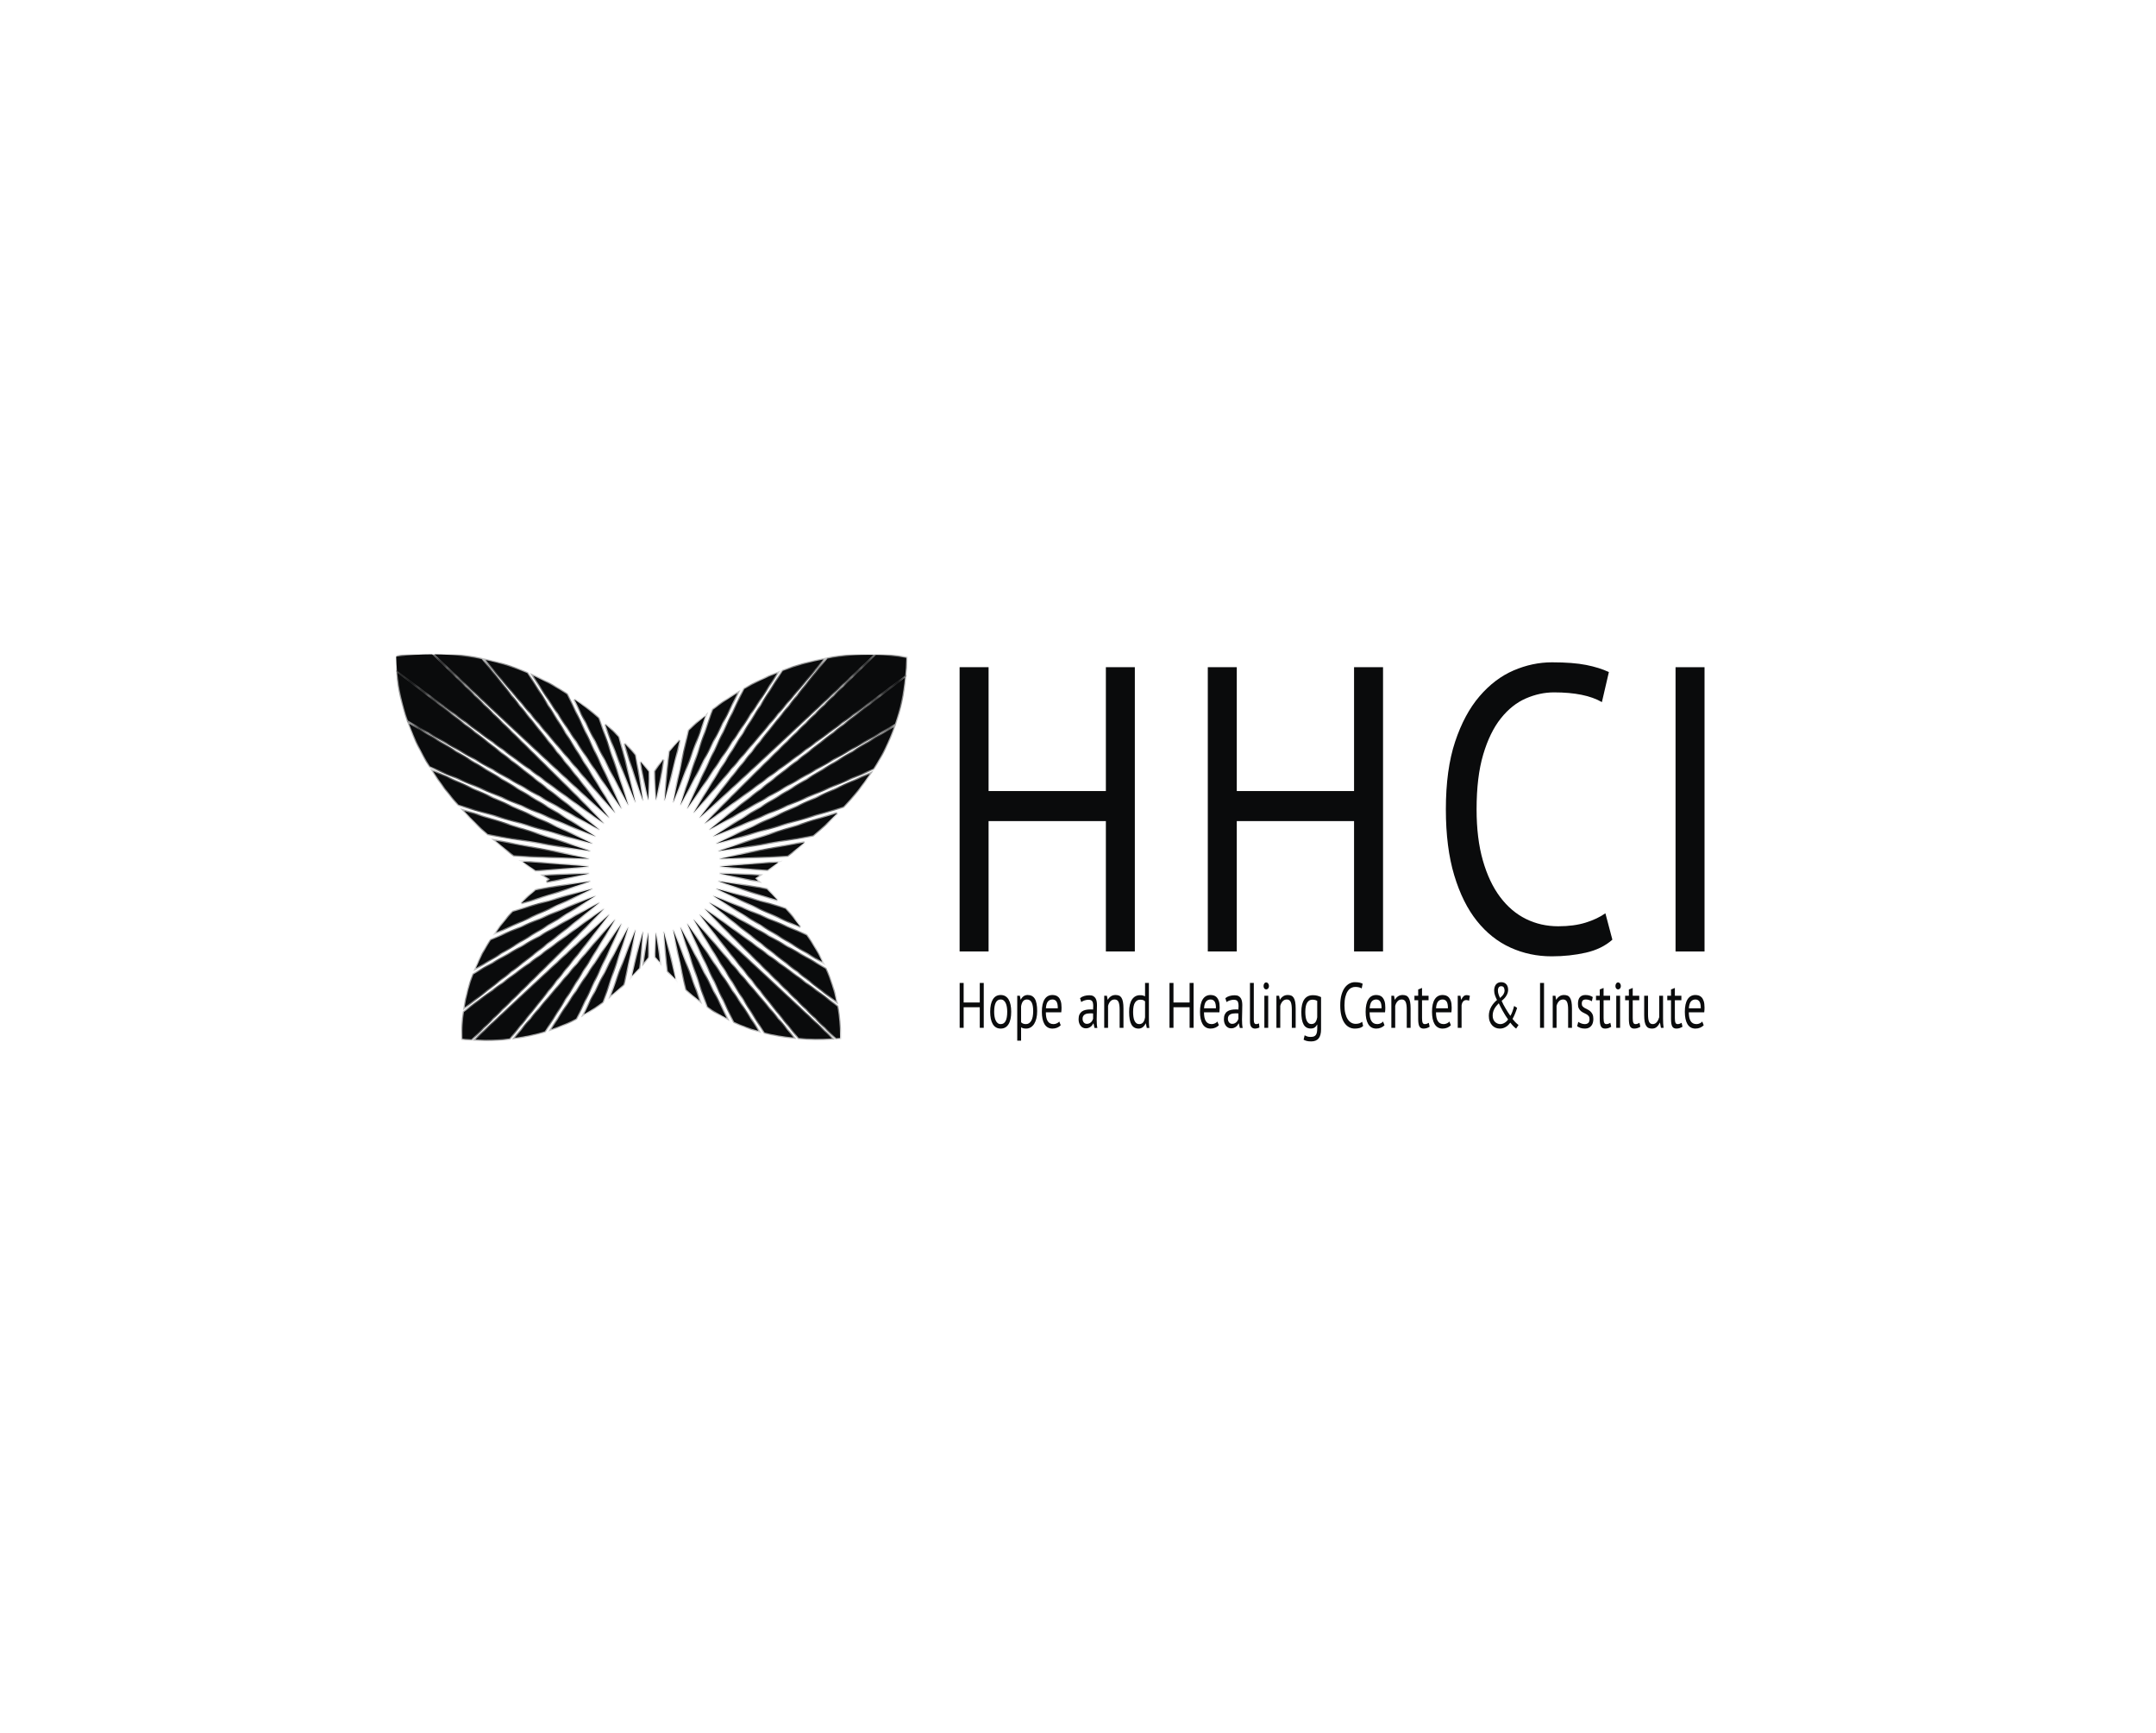<?xml version="1.0" encoding="UTF-8"?> <svg xmlns="http://www.w3.org/2000/svg" width="234" height="188" viewBox="0 0 234 188" fill="none"><g clip-path="url(#clip0_3314_41992)"><mask id="path-1-inside-1_3314_41992" fill="white"><path d="M94.814 71.06C93.111 71.027 91.437 71.169 89.809 71.46L75.89 88.768L94.814 71.06Z"></path><path d="M73.759 80.316C73.382 80.724 73.021 81.138 72.678 81.558L72.124 86.909L73.759 80.316Z"></path><path d="M76.558 77.68C75.937 78.192 75.34 78.721 74.778 79.268L73.054 87.102L76.558 77.68Z"></path><path d="M89.376 71.544C87.859 71.842 86.382 72.268 84.962 72.803L75.258 88.228L89.376 71.544Z"></path><path d="M84.352 73.042C83.115 73.54 81.924 74.119 80.787 74.766L74.568 87.767L84.352 73.042Z"></path><path d="M80.033 75.209C79.114 75.769 78.235 76.373 77.399 77.012L73.83 87.389L80.033 75.209Z"></path><path d="M55.889 112.605C57.001 112.453 58.079 112.22 59.123 111.905L66.777 99.738L55.889 112.605Z"></path><path d="M51.614 112.796C51.971 112.81 52.325 112.819 52.673 112.819C53.571 112.819 54.448 112.772 55.305 112.678L66.145 99.199L51.614 112.796Z"></path><path d="M57.221 73.039C55.76 72.422 54.258 71.946 52.714 71.61L66.777 88.228L57.221 73.039Z"></path><path d="M70.394 83.732C70.107 83.365 69.818 83.006 69.527 82.656L70.359 86.811L70.394 83.732Z"></path><path d="M52.274 71.521C50.617 71.189 48.913 71.014 47.157 71L66.144 88.768L52.274 71.521Z"></path><path d="M61.519 75.334C60.332 74.56 59.117 73.893 57.872 73.327L67.466 87.767L61.519 75.334Z"></path><path d="M66.324 108.009C66.781 107.633 67.23 107.233 67.672 106.813L68.981 100.864L66.324 108.009Z"></path><path d="M59.846 111.67C60.766 111.353 61.66 110.972 62.528 110.523L67.467 100.2L59.846 111.67Z"></path><path d="M63.377 110.057C64.068 109.657 64.743 109.214 65.402 108.727L68.205 100.577L63.377 110.057Z"></path><path d="M71.994 82.433C71.681 82.854 71.386 83.278 71.109 83.706L71.197 86.823L71.994 82.433Z"></path><path d="M77.364 97.186L89.242 104.366C88.765 103.405 88.193 102.45 87.528 101.493L77.364 97.186Z"></path><path d="M86.867 100.581C86.372 99.926 85.832 99.27 85.246 98.611L77.691 96.415L86.867 100.581Z"></path><path d="M84.372 97.663C84.002 97.273 83.617 96.882 83.214 96.489L77.927 95.611L84.372 97.663Z"></path><path d="M90.846 88.242L77.927 92.356L88.239 90.642C89.178 89.844 90.048 89.045 90.846 88.242Z"></path><path d="M91.537 87.526C92.64 86.353 93.597 85.167 94.417 83.958L77.691 91.551L91.537 87.526Z"></path><path d="M85.471 92.839C86.114 92.359 86.731 91.881 87.322 91.402L78.07 93.183L85.471 92.839Z"></path><path d="M81.957 95.302L82.043 95.245C82.174 95.158 82.299 95.072 82.428 94.986L78.071 94.783L82.269 95.592C82.19 95.519 82.113 95.446 82.034 95.373L81.957 95.302Z"></path><path d="M83.299 94.395C83.703 94.117 84.096 93.84 84.481 93.563L78.118 94.022L83.299 94.395Z"></path><path d="M76.808 109.232C77.469 109.692 78.157 110.109 78.876 110.484L73.831 100.577L76.808 109.232Z"></path><path d="M86.689 112.626C87.817 112.714 89.017 112.732 90.297 112.679L75.891 99.199L86.689 112.626Z"></path><path d="M74.487 107.373C74.955 107.798 75.434 108.201 75.924 108.581L73.055 100.864L74.487 107.373Z"></path><path d="M72.481 105.369C72.758 105.67 73.037 105.964 73.317 106.249L72.04 101.058L72.481 105.369Z"></path><path d="M82.997 112.04C83.975 112.283 85.013 112.462 86.119 112.573L75.258 99.738L82.997 112.04Z"></path><path d="M79.678 110.88C80.51 111.263 81.385 111.589 82.313 111.856L74.569 100.2L79.678 110.88Z"></path><path d="M76.951 97.914L90.763 108.649C90.503 107.458 90.116 106.288 89.599 105.128L76.951 97.914Z"></path><path d="M90.755 112.656C90.843 112.652 90.928 112.649 91.017 112.644L91.172 112.634L91.172 112.475C91.17 111.368 91.072 110.287 90.878 109.224L76.457 98.588L90.755 112.656Z"></path><path d="M50.353 109.817C50.237 110.693 50.176 111.603 50.19 112.552L50.192 112.704L50.342 112.717C50.617 112.741 50.891 112.755 51.164 112.771L65.578 98.588L50.353 109.817Z"></path><path d="M64.672 97.186L53.274 102.016C52.671 102.947 52.12 103.959 51.655 105.053L64.672 97.186Z"></path><path d="M65.085 97.914L51.384 105.728C50.961 106.842 50.63 108.034 50.425 109.307L65.085 97.914Z"></path><path d="M64.345 96.415L55.678 98.934C55.048 99.616 54.426 100.364 53.839 101.184L64.345 96.415Z"></path><path d="M68.596 105.889C68.859 105.613 69.12 105.329 69.377 105.037L69.785 101.058L68.596 105.889Z"></path><path d="M58.141 96.602C57.635 97.023 57.109 97.491 56.579 98.008L64.108 95.611L58.141 96.602Z"></path><path d="M76.95 90.053L97.137 78.539C97.682 76.936 98.04 75.27 98.224 73.519L76.95 90.053Z"></path><path d="M98.247 73.307C98.303 72.725 98.341 72.133 98.361 71.531L98.366 71.383L98.221 71.36C97.162 71.191 96.11 71.097 95.068 71.066L76.457 89.379L98.247 73.307Z"></path><path d="M77.363 90.78L94.789 83.397C95.719 81.943 96.456 80.452 97.013 78.904L77.363 90.78Z"></path><path d="M70.357 101.182C70.357 101.182 69.979 103.778 69.882 104.447C70.008 104.297 70.133 104.146 70.257 103.991C70.286 103.948 70.313 103.908 70.338 103.877L70.357 101.182Z"></path><path d="M71.14 103.838C71.299 104.027 71.458 104.214 71.617 104.398L71.186 101.182L71.14 103.838Z"></path><path d="M56.74 93.505C57.236 93.853 57.701 94.165 58.127 94.439L63.916 94.022L56.74 93.505Z"></path><path d="M43.109 72.973C43.295 74.816 43.702 76.553 44.273 78.183L65.084 90.053L43.109 72.973Z"></path><path d="M50.371 87.981C51.222 88.899 52.091 89.739 52.946 90.501L64.107 92.356L50.371 87.981Z"></path><path d="M46.998 83.677C47.852 84.992 48.792 86.206 49.769 87.315L64.344 91.552L46.998 83.677Z"></path><path d="M43 71.249L43.005 71.403C43.019 71.873 43.049 72.337 43.092 72.794L65.577 89.379L46.902 71.002C45.676 71.003 44.427 71.077 43.151 71.23L43 71.249Z"></path><path d="M44.396 78.526C45.005 80.181 45.781 81.723 46.664 83.15L64.671 90.78L44.396 78.526Z"></path><path d="M64.955 77.942C64.103 77.202 63.236 76.52 62.353 75.9L68.205 87.389L64.955 77.942Z"></path><path d="M59.042 95.012C59.24 95.132 59.423 95.24 59.59 95.337L59.698 95.4L59.596 95.473C59.505 95.539 59.411 95.608 59.317 95.678L63.965 94.784L59.042 95.012Z"></path><path d="M63.964 93.183L53.777 91.222C54.463 91.801 55.134 92.328 55.77 92.802L63.964 93.183Z"></path><path d="M67.121 79.98C66.65 79.501 66.175 79.043 65.695 78.602L68.98 87.102L67.121 79.98Z"></path><path d="M68.922 81.942C68.553 81.515 68.181 81.097 67.806 80.695L69.784 86.909L68.922 81.942Z"></path></mask><path d="M94.814 71.06C93.111 71.027 91.437 71.169 89.809 71.46L75.89 88.768L94.814 71.06Z" fill="#0A0B0C"></path><path d="M73.759 80.316C73.382 80.724 73.021 81.138 72.678 81.558L72.124 86.909L73.759 80.316Z" fill="#0A0B0C"></path><path d="M76.558 77.68C75.937 78.192 75.34 78.721 74.778 79.268L73.054 87.102L76.558 77.68Z" fill="#0A0B0C"></path><path d="M89.376 71.544C87.859 71.842 86.382 72.268 84.962 72.803L75.258 88.228L89.376 71.544Z" fill="#0A0B0C"></path><path d="M84.352 73.042C83.115 73.54 81.924 74.119 80.787 74.766L74.568 87.767L84.352 73.042Z" fill="#0A0B0C"></path><path d="M80.033 75.209C79.114 75.769 78.235 76.373 77.399 77.012L73.83 87.389L80.033 75.209Z" fill="#0A0B0C"></path><path d="M55.889 112.605C57.001 112.453 58.079 112.22 59.123 111.905L66.777 99.738L55.889 112.605Z" fill="#0A0B0C"></path><path d="M51.614 112.796C51.971 112.81 52.325 112.819 52.673 112.819C53.571 112.819 54.448 112.772 55.305 112.678L66.145 99.199L51.614 112.796Z" fill="#0A0B0C"></path><path d="M57.221 73.039C55.76 72.422 54.258 71.946 52.714 71.61L66.777 88.228L57.221 73.039Z" fill="#0A0B0C"></path><path d="M70.394 83.732C70.107 83.365 69.818 83.006 69.527 82.656L70.359 86.811L70.394 83.732Z" fill="#0A0B0C"></path><path d="M52.274 71.521C50.617 71.189 48.913 71.014 47.157 71L66.144 88.768L52.274 71.521Z" fill="#0A0B0C"></path><path d="M61.519 75.334C60.332 74.56 59.117 73.893 57.872 73.327L67.466 87.767L61.519 75.334Z" fill="#0A0B0C"></path><path d="M66.324 108.009C66.781 107.633 67.23 107.233 67.672 106.813L68.981 100.864L66.324 108.009Z" fill="#0A0B0C"></path><path d="M59.846 111.67C60.766 111.353 61.66 110.972 62.528 110.523L67.467 100.2L59.846 111.67Z" fill="#0A0B0C"></path><path d="M63.377 110.057C64.068 109.657 64.743 109.214 65.402 108.727L68.205 100.577L63.377 110.057Z" fill="#0A0B0C"></path><path d="M71.994 82.433C71.681 82.854 71.386 83.278 71.109 83.706L71.197 86.823L71.994 82.433Z" fill="#0A0B0C"></path><path d="M77.364 97.186L89.242 104.366C88.765 103.405 88.193 102.45 87.528 101.493L77.364 97.186Z" fill="#0A0B0C"></path><path d="M86.867 100.581C86.372 99.926 85.832 99.27 85.246 98.611L77.691 96.415L86.867 100.581Z" fill="#0A0B0C"></path><path d="M84.372 97.663C84.002 97.273 83.617 96.882 83.214 96.489L77.927 95.611L84.372 97.663Z" fill="#0A0B0C"></path><path d="M90.846 88.242L77.927 92.356L88.239 90.642C89.178 89.844 90.048 89.045 90.846 88.242Z" fill="#0A0B0C"></path><path d="M91.537 87.526C92.64 86.353 93.597 85.167 94.417 83.958L77.691 91.551L91.537 87.526Z" fill="#0A0B0C"></path><path d="M85.471 92.839C86.114 92.359 86.731 91.881 87.322 91.402L78.07 93.183L85.471 92.839Z" fill="#0A0B0C"></path><path d="M81.957 95.302L82.043 95.245C82.174 95.158 82.299 95.072 82.428 94.986L78.071 94.783L82.269 95.592C82.19 95.519 82.113 95.446 82.034 95.373L81.957 95.302Z" fill="#0A0B0C"></path><path d="M83.299 94.395C83.703 94.117 84.096 93.84 84.481 93.563L78.118 94.022L83.299 94.395Z" fill="#0A0B0C"></path><path d="M76.808 109.232C77.469 109.692 78.157 110.109 78.876 110.484L73.831 100.577L76.808 109.232Z" fill="#0A0B0C"></path><path d="M86.689 112.626C87.817 112.714 89.017 112.732 90.297 112.679L75.891 99.199L86.689 112.626Z" fill="#0A0B0C"></path><path d="M74.487 107.373C74.955 107.798 75.434 108.201 75.924 108.581L73.055 100.864L74.487 107.373Z" fill="#0A0B0C"></path><path d="M72.481 105.369C72.758 105.67 73.037 105.964 73.317 106.249L72.04 101.058L72.481 105.369Z" fill="#0A0B0C"></path><path d="M82.997 112.04C83.975 112.283 85.013 112.462 86.119 112.573L75.258 99.738L82.997 112.04Z" fill="#0A0B0C"></path><path d="M79.678 110.88C80.51 111.263 81.385 111.589 82.313 111.856L74.569 100.2L79.678 110.88Z" fill="#0A0B0C"></path><path d="M76.951 97.914L90.763 108.649C90.503 107.458 90.116 106.288 89.599 105.128L76.951 97.914Z" fill="#0A0B0C"></path><path d="M90.755 112.656C90.843 112.652 90.928 112.649 91.017 112.644L91.172 112.634L91.172 112.475C91.17 111.368 91.072 110.287 90.878 109.224L76.457 98.588L90.755 112.656Z" fill="#0A0B0C"></path><path d="M50.353 109.817C50.237 110.693 50.176 111.603 50.19 112.552L50.192 112.704L50.342 112.717C50.617 112.741 50.891 112.755 51.164 112.771L65.578 98.588L50.353 109.817Z" fill="#0A0B0C"></path><path d="M64.672 97.186L53.274 102.016C52.671 102.947 52.12 103.959 51.655 105.053L64.672 97.186Z" fill="#0A0B0C"></path><path d="M65.085 97.914L51.384 105.728C50.961 106.842 50.63 108.034 50.425 109.307L65.085 97.914Z" fill="#0A0B0C"></path><path d="M64.345 96.415L55.678 98.934C55.048 99.616 54.426 100.364 53.839 101.184L64.345 96.415Z" fill="#0A0B0C"></path><path d="M68.596 105.889C68.859 105.613 69.12 105.329 69.377 105.037L69.785 101.058L68.596 105.889Z" fill="#0A0B0C"></path><path d="M58.141 96.602C57.635 97.023 57.109 97.491 56.579 98.008L64.108 95.611L58.141 96.602Z" fill="#0A0B0C"></path><path d="M76.95 90.053L97.137 78.539C97.682 76.936 98.04 75.27 98.224 73.519L76.95 90.053Z" fill="#0A0B0C"></path><path d="M98.247 73.307C98.303 72.725 98.341 72.133 98.361 71.531L98.366 71.383L98.221 71.36C97.162 71.191 96.11 71.097 95.068 71.066L76.457 89.379L98.247 73.307Z" fill="#0A0B0C"></path><path d="M77.363 90.78L94.789 83.397C95.719 81.943 96.456 80.452 97.013 78.904L77.363 90.78Z" fill="#0A0B0C"></path><path d="M70.357 101.182C70.357 101.182 69.979 103.778 69.882 104.447C70.008 104.297 70.133 104.146 70.257 103.991C70.286 103.948 70.313 103.908 70.338 103.877L70.357 101.182Z" fill="#0A0B0C"></path><path d="M71.14 103.838C71.299 104.027 71.458 104.214 71.617 104.398L71.186 101.182L71.14 103.838Z" fill="#0A0B0C"></path><path d="M56.74 93.505C57.236 93.853 57.701 94.165 58.127 94.439L63.916 94.022L56.74 93.505Z" fill="#0A0B0C"></path><path d="M43.109 72.973C43.295 74.816 43.702 76.553 44.273 78.183L65.084 90.053L43.109 72.973Z" fill="#0A0B0C"></path><path d="M50.371 87.981C51.222 88.899 52.091 89.739 52.946 90.501L64.107 92.356L50.371 87.981Z" fill="#0A0B0C"></path><path d="M46.998 83.677C47.852 84.992 48.792 86.206 49.769 87.315L64.344 91.552L46.998 83.677Z" fill="#0A0B0C"></path><path d="M43 71.249L43.005 71.403C43.019 71.873 43.049 72.337 43.092 72.794L65.577 89.379L46.902 71.002C45.676 71.003 44.427 71.077 43.151 71.23L43 71.249Z" fill="#0A0B0C"></path><path d="M44.396 78.526C45.005 80.181 45.781 81.723 46.664 83.15L64.671 90.78L44.396 78.526Z" fill="#0A0B0C"></path><path d="M64.955 77.942C64.103 77.202 63.236 76.52 62.353 75.9L68.205 87.389L64.955 77.942Z" fill="#0A0B0C"></path><path d="M59.042 95.012C59.24 95.132 59.423 95.24 59.59 95.337L59.698 95.4L59.596 95.473C59.505 95.539 59.411 95.608 59.317 95.678L63.965 94.784L59.042 95.012Z" fill="#0A0B0C"></path><path d="M63.964 93.183L53.777 91.222C54.463 91.801 55.134 92.328 55.77 92.802L63.964 93.183Z" fill="#0A0B0C"></path><path d="M67.121 79.98C66.65 79.501 66.175 79.043 65.695 78.602L68.98 87.102L67.121 79.98Z" fill="#0A0B0C"></path><path d="M68.922 81.942C68.553 81.515 68.181 81.097 67.806 80.695L69.784 86.909L68.922 81.942Z" fill="#0A0B0C"></path><path d="M94.814 71.06C93.111 71.027 91.437 71.169 89.809 71.46L75.89 88.768L94.814 71.06Z" stroke="#0A0B0C" stroke-width="0.267" mask="url(#path-1-inside-1_3314_41992)"></path><path d="M73.759 80.316C73.382 80.724 73.021 81.138 72.678 81.558L72.124 86.909L73.759 80.316Z" stroke="#0A0B0C" stroke-width="0.267" mask="url(#path-1-inside-1_3314_41992)"></path><path d="M76.558 77.68C75.937 78.192 75.34 78.721 74.778 79.268L73.054 87.102L76.558 77.68Z" stroke="#0A0B0C" stroke-width="0.267" mask="url(#path-1-inside-1_3314_41992)"></path><path d="M89.376 71.544C87.859 71.842 86.382 72.268 84.962 72.803L75.258 88.228L89.376 71.544Z" stroke="#0A0B0C" stroke-width="0.267" mask="url(#path-1-inside-1_3314_41992)"></path><path d="M84.352 73.042C83.115 73.54 81.924 74.119 80.787 74.766L74.568 87.767L84.352 73.042Z" stroke="#0A0B0C" stroke-width="0.267" mask="url(#path-1-inside-1_3314_41992)"></path><path d="M80.033 75.209C79.114 75.769 78.235 76.373 77.399 77.012L73.83 87.389L80.033 75.209Z" stroke="#0A0B0C" stroke-width="0.267" mask="url(#path-1-inside-1_3314_41992)"></path><path d="M55.889 112.605C57.001 112.453 58.079 112.22 59.123 111.905L66.777 99.738L55.889 112.605Z" stroke="#0A0B0C" stroke-width="0.267" mask="url(#path-1-inside-1_3314_41992)"></path><path d="M51.614 112.796C51.971 112.81 52.325 112.819 52.673 112.819C53.571 112.819 54.448 112.772 55.305 112.678L66.145 99.199L51.614 112.796Z" stroke="#0A0B0C" stroke-width="0.267" mask="url(#path-1-inside-1_3314_41992)"></path><path d="M57.221 73.039C55.76 72.422 54.258 71.946 52.714 71.61L66.777 88.228L57.221 73.039Z" stroke="#0A0B0C" stroke-width="0.267" mask="url(#path-1-inside-1_3314_41992)"></path><path d="M70.394 83.732C70.107 83.365 69.818 83.006 69.527 82.656L70.359 86.811L70.394 83.732Z" stroke="#0A0B0C" stroke-width="0.267" mask="url(#path-1-inside-1_3314_41992)"></path><path d="M52.274 71.521C50.617 71.189 48.913 71.014 47.157 71L66.144 88.768L52.274 71.521Z" stroke="#0A0B0C" stroke-width="0.267" mask="url(#path-1-inside-1_3314_41992)"></path><path d="M61.519 75.334C60.332 74.56 59.117 73.893 57.872 73.327L67.466 87.767L61.519 75.334Z" stroke="#0A0B0C" stroke-width="0.267" mask="url(#path-1-inside-1_3314_41992)"></path><path d="M66.324 108.009C66.781 107.633 67.23 107.233 67.672 106.813L68.981 100.864L66.324 108.009Z" stroke="#0A0B0C" stroke-width="0.267" mask="url(#path-1-inside-1_3314_41992)"></path><path d="M59.846 111.67C60.766 111.353 61.66 110.972 62.528 110.523L67.467 100.2L59.846 111.67Z" stroke="#0A0B0C" stroke-width="0.267" mask="url(#path-1-inside-1_3314_41992)"></path><path d="M63.377 110.057C64.068 109.657 64.743 109.214 65.402 108.727L68.205 100.577L63.377 110.057Z" stroke="#0A0B0C" stroke-width="0.267" mask="url(#path-1-inside-1_3314_41992)"></path><path d="M71.994 82.433C71.681 82.854 71.386 83.278 71.109 83.706L71.197 86.823L71.994 82.433Z" stroke="#0A0B0C" stroke-width="0.267" mask="url(#path-1-inside-1_3314_41992)"></path><path d="M77.364 97.186L89.242 104.366C88.765 103.405 88.193 102.45 87.528 101.493L77.364 97.186Z" stroke="#0A0B0C" stroke-width="0.267" mask="url(#path-1-inside-1_3314_41992)"></path><path d="M86.867 100.581C86.372 99.926 85.832 99.27 85.246 98.611L77.691 96.415L86.867 100.581Z" stroke="#0A0B0C" stroke-width="0.267" mask="url(#path-1-inside-1_3314_41992)"></path><path d="M84.372 97.663C84.002 97.273 83.617 96.882 83.214 96.489L77.927 95.611L84.372 97.663Z" stroke="#0A0B0C" stroke-width="0.267" mask="url(#path-1-inside-1_3314_41992)"></path><path d="M90.846 88.242L77.927 92.356L88.239 90.642C89.178 89.844 90.048 89.045 90.846 88.242Z" stroke="#0A0B0C" stroke-width="0.267" mask="url(#path-1-inside-1_3314_41992)"></path><path d="M91.537 87.526C92.64 86.353 93.597 85.167 94.417 83.958L77.691 91.551L91.537 87.526Z" stroke="#0A0B0C" stroke-width="0.267" mask="url(#path-1-inside-1_3314_41992)"></path><path d="M85.471 92.839C86.114 92.359 86.731 91.881 87.322 91.402L78.07 93.183L85.471 92.839Z" stroke="#0A0B0C" stroke-width="0.267" mask="url(#path-1-inside-1_3314_41992)"></path><path d="M81.957 95.302L82.043 95.245C82.174 95.158 82.299 95.072 82.428 94.986L78.071 94.783L82.269 95.592C82.19 95.519 82.113 95.446 82.034 95.373L81.957 95.302Z" stroke="#0A0B0C" stroke-width="0.267" mask="url(#path-1-inside-1_3314_41992)"></path><path d="M83.299 94.395C83.703 94.117 84.096 93.84 84.481 93.563L78.118 94.022L83.299 94.395Z" stroke="#0A0B0C" stroke-width="0.267" mask="url(#path-1-inside-1_3314_41992)"></path><path d="M76.808 109.232C77.469 109.692 78.157 110.109 78.876 110.484L73.831 100.577L76.808 109.232Z" stroke="#0A0B0C" stroke-width="0.267" mask="url(#path-1-inside-1_3314_41992)"></path><path d="M86.689 112.626C87.817 112.714 89.017 112.732 90.297 112.679L75.891 99.199L86.689 112.626Z" stroke="#0A0B0C" stroke-width="0.267" mask="url(#path-1-inside-1_3314_41992)"></path><path d="M74.487 107.373C74.955 107.798 75.434 108.201 75.924 108.581L73.055 100.864L74.487 107.373Z" stroke="#0A0B0C" stroke-width="0.267" mask="url(#path-1-inside-1_3314_41992)"></path><path d="M72.481 105.369C72.758 105.67 73.037 105.964 73.317 106.249L72.04 101.058L72.481 105.369Z" stroke="#0A0B0C" stroke-width="0.267" mask="url(#path-1-inside-1_3314_41992)"></path><path d="M82.997 112.04C83.975 112.283 85.013 112.462 86.119 112.573L75.258 99.738L82.997 112.04Z" stroke="#0A0B0C" stroke-width="0.267" mask="url(#path-1-inside-1_3314_41992)"></path><path d="M79.678 110.88C80.51 111.263 81.385 111.589 82.313 111.856L74.569 100.2L79.678 110.88Z" stroke="#0A0B0C" stroke-width="0.267" mask="url(#path-1-inside-1_3314_41992)"></path><path d="M76.951 97.914L90.763 108.649C90.503 107.458 90.116 106.288 89.599 105.128L76.951 97.914Z" stroke="#0A0B0C" stroke-width="0.267" mask="url(#path-1-inside-1_3314_41992)"></path><path d="M90.755 112.656C90.843 112.652 90.928 112.649 91.017 112.644L91.172 112.634L91.172 112.475C91.17 111.368 91.072 110.287 90.878 109.224L76.457 98.588L90.755 112.656Z" stroke="#0A0B0C" stroke-width="0.267" mask="url(#path-1-inside-1_3314_41992)"></path><path d="M50.353 109.817C50.237 110.693 50.176 111.603 50.19 112.552L50.192 112.704L50.342 112.717C50.617 112.741 50.891 112.755 51.164 112.771L65.578 98.588L50.353 109.817Z" stroke="#0A0B0C" stroke-width="0.267" mask="url(#path-1-inside-1_3314_41992)"></path><path d="M64.672 97.186L53.274 102.016C52.671 102.947 52.12 103.959 51.655 105.053L64.672 97.186Z" stroke="#0A0B0C" stroke-width="0.267" mask="url(#path-1-inside-1_3314_41992)"></path><path d="M65.085 97.914L51.384 105.728C50.961 106.842 50.63 108.034 50.425 109.307L65.085 97.914Z" stroke="#0A0B0C" stroke-width="0.267" mask="url(#path-1-inside-1_3314_41992)"></path><path d="M64.345 96.415L55.678 98.934C55.048 99.616 54.426 100.364 53.839 101.184L64.345 96.415Z" stroke="#0A0B0C" stroke-width="0.267" mask="url(#path-1-inside-1_3314_41992)"></path><path d="M68.596 105.889C68.859 105.613 69.12 105.329 69.377 105.037L69.785 101.058L68.596 105.889Z" stroke="#0A0B0C" stroke-width="0.267" mask="url(#path-1-inside-1_3314_41992)"></path><path d="M58.141 96.602C57.635 97.023 57.109 97.491 56.579 98.008L64.108 95.611L58.141 96.602Z" stroke="#0A0B0C" stroke-width="0.267" mask="url(#path-1-inside-1_3314_41992)"></path><path d="M76.95 90.053L97.137 78.539C97.682 76.936 98.04 75.27 98.224 73.519L76.95 90.053Z" stroke="#0A0B0C" stroke-width="0.267" mask="url(#path-1-inside-1_3314_41992)"></path><path d="M98.247 73.307C98.303 72.725 98.341 72.133 98.361 71.531L98.366 71.383L98.221 71.36C97.162 71.191 96.11 71.097 95.068 71.066L76.457 89.379L98.247 73.307Z" stroke="#0A0B0C" stroke-width="0.267" mask="url(#path-1-inside-1_3314_41992)"></path><path d="M77.363 90.78L94.789 83.397C95.719 81.943 96.456 80.452 97.013 78.904L77.363 90.78Z" stroke="#0A0B0C" stroke-width="0.267" mask="url(#path-1-inside-1_3314_41992)"></path><path d="M70.357 101.182C70.357 101.182 69.979 103.778 69.882 104.447C70.008 104.297 70.133 104.146 70.257 103.991C70.286 103.948 70.313 103.908 70.338 103.877L70.357 101.182Z" stroke="#0A0B0C" stroke-width="0.267" mask="url(#path-1-inside-1_3314_41992)"></path><path d="M71.14 103.838C71.299 104.027 71.458 104.214 71.617 104.398L71.186 101.182L71.14 103.838Z" stroke="#0A0B0C" stroke-width="0.267" mask="url(#path-1-inside-1_3314_41992)"></path><path d="M56.74 93.505C57.236 93.853 57.701 94.165 58.127 94.439L63.916 94.022L56.74 93.505Z" stroke="#0A0B0C" stroke-width="0.267" mask="url(#path-1-inside-1_3314_41992)"></path><path d="M43.109 72.973C43.295 74.816 43.702 76.553 44.273 78.183L65.084 90.053L43.109 72.973Z" stroke="#0A0B0C" stroke-width="0.267" mask="url(#path-1-inside-1_3314_41992)"></path><path d="M50.371 87.981C51.222 88.899 52.091 89.739 52.946 90.501L64.107 92.356L50.371 87.981Z" stroke="#0A0B0C" stroke-width="0.267" mask="url(#path-1-inside-1_3314_41992)"></path><path d="M46.998 83.677C47.852 84.992 48.792 86.206 49.769 87.315L64.344 91.552L46.998 83.677Z" stroke="#0A0B0C" stroke-width="0.267" mask="url(#path-1-inside-1_3314_41992)"></path><path d="M43 71.249L43.005 71.403C43.019 71.873 43.049 72.337 43.092 72.794L65.577 89.379L46.902 71.002C45.676 71.003 44.427 71.077 43.151 71.23L43 71.249Z" stroke="#0A0B0C" stroke-width="0.267" mask="url(#path-1-inside-1_3314_41992)"></path><path d="M44.396 78.526C45.005 80.181 45.781 81.723 46.664 83.15L64.671 90.78L44.396 78.526Z" stroke="#0A0B0C" stroke-width="0.267" mask="url(#path-1-inside-1_3314_41992)"></path><path d="M64.955 77.942C64.103 77.202 63.236 76.52 62.353 75.9L68.205 87.389L64.955 77.942Z" stroke="#0A0B0C" stroke-width="0.267" mask="url(#path-1-inside-1_3314_41992)"></path><path d="M59.042 95.012C59.24 95.132 59.423 95.24 59.59 95.337L59.698 95.4L59.596 95.473C59.505 95.539 59.411 95.608 59.317 95.678L63.965 94.784L59.042 95.012Z" stroke="#0A0B0C" stroke-width="0.267" mask="url(#path-1-inside-1_3314_41992)"></path><path d="M63.964 93.183L53.777 91.222C54.463 91.801 55.134 92.328 55.77 92.802L63.964 93.183Z" stroke="#0A0B0C" stroke-width="0.267" mask="url(#path-1-inside-1_3314_41992)"></path><path d="M67.121 79.98C66.65 79.501 66.175 79.043 65.695 78.602L68.98 87.102L67.121 79.98Z" stroke="#0A0B0C" stroke-width="0.267" mask="url(#path-1-inside-1_3314_41992)"></path><path d="M68.922 81.942C68.553 81.515 68.181 81.097 67.806 80.695L69.784 86.909L68.922 81.942Z" stroke="#0A0B0C" stroke-width="0.267" mask="url(#path-1-inside-1_3314_41992)"></path><path d="M120.025 89.094H107.295V103.238H104.15V72.394H107.295V85.834H120.025V72.394H123.169V103.238H120.025V89.094Z" fill="#0A0B0C"></path><path d="M146.962 89.094H134.233V103.238H131.088V72.394H134.233V85.834H146.962V72.394H150.107V103.238H146.962V89.094Z" fill="#0A0B0C"></path><path d="M174.998 101.961C174.24 102.637 173.28 103.107 172.118 103.371C170.956 103.635 169.718 103.768 168.405 103.768C166.814 103.768 165.324 103.451 163.935 102.82C162.546 102.189 161.333 101.227 160.298 99.934C159.262 98.642 158.441 96.99 157.835 94.977C157.229 92.965 156.926 90.578 156.926 87.817C156.926 84.938 157.26 82.493 157.93 80.48C158.599 78.469 159.483 76.823 160.582 75.546C161.681 74.268 162.912 73.335 164.276 72.748C165.64 72.16 167.028 71.866 168.443 71.866C169.958 71.866 171.196 71.962 172.156 72.152C173.115 72.344 173.937 72.601 174.619 72.924L173.861 76.184C172.649 75.48 170.918 75.127 168.67 75.127C167.635 75.127 166.612 75.347 165.602 75.788C164.591 76.228 163.688 76.948 162.893 77.947C162.097 78.946 161.459 80.253 160.98 81.868C160.499 83.484 160.26 85.467 160.26 87.817C160.26 89.932 160.487 91.782 160.942 93.369C161.396 94.955 162.021 96.277 162.817 97.334C163.613 98.392 164.547 99.185 165.621 99.714C166.694 100.243 167.862 100.507 169.125 100.507C170.262 100.507 171.252 100.375 172.099 100.11C172.945 99.846 173.658 99.509 174.24 99.097L174.998 101.961Z" fill="#0A0B0C"></path><path d="M181.855 72.394H185V103.238H181.855V72.394Z" fill="#0A0B0C"></path><path d="M106.339 109.293H104.589V111.525H104.156V106.657H104.589V108.778H106.339V106.657H106.771V111.525H106.339V109.293Z" fill="#0A0B0C"></path><path d="M107.901 109.787C107.901 109.963 107.914 110.132 107.94 110.295C107.966 110.457 108.007 110.599 108.063 110.719C108.118 110.839 108.191 110.937 108.281 111.011C108.372 111.085 108.481 111.122 108.61 111.122C109.082 111.127 109.318 110.682 109.318 109.787C109.318 109.606 109.305 109.435 109.279 109.272C109.253 109.11 109.212 108.969 109.156 108.848C109.101 108.728 109.028 108.631 108.938 108.56C108.848 108.488 108.738 108.451 108.61 108.451C108.137 108.447 107.901 108.892 107.901 109.787ZM107.469 109.787C107.469 109.198 107.567 108.747 107.763 108.434C107.959 108.121 108.242 107.965 108.61 107.965C108.804 107.965 108.973 108.008 109.118 108.094C109.261 108.179 109.381 108.302 109.474 108.462C109.568 108.622 109.637 108.814 109.683 109.039C109.728 109.264 109.75 109.514 109.75 109.787C109.75 110.376 109.652 110.827 109.456 111.14C109.26 111.453 108.978 111.609 108.61 111.609C108.415 111.609 108.246 111.566 108.102 111.48C107.957 111.395 107.839 111.272 107.745 111.112C107.651 110.952 107.582 110.759 107.536 110.535C107.491 110.31 107.469 110.061 107.469 109.787Z" fill="#0A0B0C"></path><path d="M111.458 108.451C111.281 108.451 111.142 108.513 111.039 108.636C110.937 108.758 110.865 108.945 110.823 109.195V110.92C110.886 110.985 110.957 111.035 111.036 111.069C111.116 111.104 111.222 111.122 111.354 111.122C111.594 111.122 111.784 111.002 111.925 110.764C112.065 110.525 112.136 110.174 112.136 109.71C112.136 109.52 112.123 109.347 112.099 109.192C112.075 109.037 112.036 108.905 111.982 108.795C111.928 108.687 111.859 108.602 111.774 108.541C111.688 108.482 111.584 108.451 111.458 108.451ZM110.406 108.048H110.693L110.771 108.465H110.792C110.872 108.303 110.975 108.179 111.102 108.093C111.228 108.007 111.373 107.964 111.537 107.964C111.884 107.964 112.143 108.101 112.313 108.374C112.483 108.648 112.568 109.096 112.568 109.717C112.568 110.009 112.539 110.272 112.482 110.506C112.425 110.74 112.344 110.939 112.24 111.101C112.136 111.263 112.01 111.388 111.862 111.477C111.715 111.565 111.55 111.609 111.37 111.609C111.242 111.609 111.14 111.598 111.065 111.577C110.99 111.557 110.91 111.521 110.823 111.47V112.916H110.406V108.048Z" fill="#0A0B0C"></path><path d="M114.229 108.451C114.024 108.451 113.86 108.524 113.737 108.667C113.614 108.811 113.54 109.057 113.516 109.404H114.808C114.808 109.052 114.757 108.805 114.657 108.664C114.556 108.523 114.413 108.451 114.229 108.451ZM115.125 111.247C115.021 111.359 114.89 111.447 114.732 111.512C114.574 111.577 114.407 111.609 114.229 111.609C114.032 111.609 113.86 111.566 113.714 111.48C113.568 111.395 113.448 111.272 113.354 111.112C113.261 110.952 113.191 110.761 113.146 110.538C113.101 110.316 113.078 110.065 113.078 109.787C113.078 109.193 113.177 108.742 113.375 108.431C113.573 108.12 113.856 107.965 114.224 107.965C114.342 107.965 114.46 107.982 114.578 108.017C114.696 108.052 114.802 108.118 114.896 108.215C114.99 108.313 115.066 108.451 115.125 108.629C115.184 108.808 115.214 109.043 115.214 109.335C115.214 109.488 115.204 109.657 115.183 109.843H113.511C113.511 110.047 113.526 110.227 113.557 110.385C113.589 110.543 113.637 110.676 113.704 110.785C113.769 110.894 113.855 110.978 113.961 111.036C114.067 111.093 114.197 111.122 114.349 111.122C114.467 111.122 114.585 111.095 114.703 111.039C114.822 110.983 114.91 110.918 114.969 110.844L115.125 111.247Z" fill="#0A0B0C"></path><path d="M117.96 111.094C118.057 111.094 118.144 111.077 118.221 111.042C118.297 111.007 118.363 110.963 118.419 110.91C118.474 110.857 118.52 110.797 118.557 110.733C118.593 110.668 118.62 110.605 118.638 110.545V109.967C118.589 109.963 118.539 109.959 118.489 109.957C118.439 109.955 118.389 109.954 118.34 109.954C118.233 109.954 118.128 109.962 118.025 109.978C117.923 109.994 117.833 110.025 117.754 110.068C117.676 110.112 117.614 110.173 117.567 110.249C117.52 110.326 117.497 110.422 117.497 110.538C117.497 110.7 117.54 110.833 117.627 110.938C117.714 111.042 117.825 111.094 117.96 111.094ZM117.221 108.305C117.352 108.199 117.506 108.12 117.682 108.069C117.857 108.018 118.04 107.992 118.231 107.992C118.412 107.992 118.557 108.025 118.666 108.089C118.776 108.155 118.859 108.239 118.916 108.343C118.974 108.448 119.012 108.563 119.031 108.688C119.05 108.813 119.059 108.938 119.059 109.063C119.059 109.342 119.054 109.613 119.044 109.877C119.034 110.141 119.028 110.392 119.028 110.628C119.028 110.8 119.034 110.962 119.044 111.115C119.054 111.268 119.073 111.41 119.101 111.539H118.793L118.684 111.052H118.658C118.627 111.117 118.588 111.181 118.541 111.244C118.494 111.306 118.438 111.362 118.372 111.411C118.306 111.459 118.229 111.5 118.143 111.533C118.056 111.565 117.957 111.581 117.846 111.581C117.734 111.581 117.631 111.558 117.536 111.512C117.44 111.465 117.358 111.399 117.288 111.313C117.219 111.228 117.164 111.124 117.124 111.004C117.084 110.883 117.064 110.746 117.064 110.593C117.064 110.39 117.096 110.219 117.158 110.082C117.221 109.946 117.308 109.837 117.421 109.755C117.534 109.674 117.669 109.616 117.827 109.581C117.986 109.547 118.16 109.529 118.351 109.529C118.4 109.529 118.447 109.529 118.494 109.529C118.541 109.529 118.589 109.534 118.638 109.543C118.648 109.404 118.653 109.279 118.653 109.168C118.653 108.913 118.615 108.734 118.538 108.632C118.462 108.53 118.323 108.479 118.122 108.479C118.063 108.479 117.999 108.485 117.931 108.497C117.864 108.509 117.794 108.526 117.723 108.547C117.652 108.569 117.584 108.595 117.52 108.626C117.456 108.657 117.399 108.692 117.351 108.73L117.221 108.305Z" fill="#0A0B0C"></path><path d="M121.518 111.525V109.543C121.518 109.181 121.479 108.909 121.401 108.726C121.322 108.543 121.179 108.451 120.971 108.451C120.787 108.451 120.635 108.517 120.515 108.65C120.395 108.782 120.311 108.947 120.263 109.147V111.525H119.846V108.048H120.138L120.216 108.472H120.236C120.32 108.324 120.432 108.202 120.572 108.107C120.713 108.012 120.88 107.964 121.075 107.964C121.217 107.964 121.342 107.986 121.45 108.03C121.558 108.074 121.647 108.152 121.718 108.263C121.789 108.375 121.844 108.524 121.88 108.712C121.916 108.9 121.935 109.137 121.935 109.425V111.525H121.518Z" fill="#0A0B0C"></path><path d="M123.643 111.122C123.82 111.122 123.96 111.061 124.065 110.938C124.169 110.815 124.24 110.629 124.278 110.378V108.653C124.216 108.588 124.144 108.542 124.065 108.514C123.984 108.487 123.879 108.473 123.747 108.473C123.507 108.473 123.32 108.578 123.184 108.789C123.049 109 122.981 109.337 122.981 109.801C122.981 109.991 122.992 110.167 123.015 110.329C123.038 110.492 123.075 110.631 123.127 110.747C123.179 110.863 123.247 110.954 123.333 111.022C123.418 111.089 123.521 111.122 123.643 111.122ZM124.695 110.329C124.695 110.566 124.696 110.78 124.7 110.973C124.703 111.165 124.719 111.354 124.747 111.54H124.466L124.361 111.046H124.341C124.271 111.208 124.17 111.343 124.038 111.449C123.906 111.556 123.752 111.609 123.575 111.609C123.227 111.609 122.97 111.463 122.801 111.171C122.633 110.879 122.549 110.422 122.549 109.801C122.549 109.207 122.654 108.756 122.864 108.448C123.074 108.14 123.363 107.986 123.731 107.986C123.86 107.986 123.961 107.995 124.036 108.013C124.111 108.032 124.191 108.062 124.278 108.104V106.657H124.695V110.329Z" fill="#0A0B0C"></path><path d="M129.113 109.293H127.362V111.525H126.93V106.657H127.362V108.778H129.113V106.657H129.545V111.525H129.113V109.293Z" fill="#0A0B0C"></path><path d="M131.393 108.451C131.188 108.451 131.025 108.524 130.901 108.667C130.778 108.811 130.704 109.057 130.68 109.404H131.972C131.972 109.052 131.921 108.805 131.82 108.664C131.72 108.523 131.577 108.451 131.393 108.451ZM132.289 111.247C132.185 111.359 132.054 111.447 131.896 111.512C131.738 111.577 131.571 111.609 131.393 111.609C131.195 111.609 131.024 111.566 130.878 111.48C130.732 111.395 130.612 111.272 130.518 111.112C130.425 110.952 130.355 110.761 130.31 110.538C130.265 110.316 130.242 110.065 130.242 109.787C130.242 109.193 130.341 108.742 130.539 108.431C130.737 108.12 131.02 107.965 131.388 107.965C131.506 107.965 131.624 107.982 131.742 108.017C131.86 108.052 131.967 108.118 132.06 108.215C132.154 108.313 132.23 108.451 132.289 108.629C132.348 108.808 132.378 109.043 132.378 109.335C132.378 109.488 132.367 109.657 132.347 109.843H130.675C130.675 110.047 130.69 110.227 130.721 110.385C130.753 110.543 130.801 110.676 130.867 110.785C130.933 110.894 131.019 110.978 131.125 111.036C131.231 111.093 131.361 111.122 131.513 111.122C131.631 111.122 131.749 111.095 131.867 111.039C131.985 110.983 132.074 110.918 132.133 110.844L132.289 111.247Z" fill="#0A0B0C"></path><path d="M133.732 111.094C133.829 111.094 133.916 111.077 133.992 111.042C134.069 111.007 134.135 110.963 134.19 110.91C134.246 110.857 134.292 110.797 134.328 110.733C134.365 110.668 134.392 110.605 134.409 110.545V109.967C134.361 109.963 134.311 109.959 134.261 109.957C134.21 109.955 134.161 109.954 134.112 109.954C134.004 109.954 133.899 109.962 133.797 109.978C133.695 109.994 133.605 110.025 133.526 110.068C133.448 110.112 133.385 110.173 133.339 110.249C133.292 110.326 133.269 110.422 133.269 110.538C133.269 110.7 133.312 110.833 133.399 110.938C133.485 111.042 133.597 111.094 133.732 111.094ZM132.992 108.305C133.124 108.199 133.278 108.12 133.453 108.069C133.628 108.018 133.812 107.992 134.003 107.992C134.183 107.992 134.328 108.025 134.438 108.089C134.547 108.155 134.63 108.239 134.688 108.343C134.745 108.448 134.783 108.563 134.802 108.688C134.822 108.813 134.831 108.938 134.831 109.063C134.831 109.342 134.826 109.613 134.816 109.877C134.805 110.141 134.8 110.392 134.8 110.628C134.8 110.8 134.805 110.962 134.816 111.115C134.826 111.268 134.845 111.41 134.873 111.539H134.565L134.456 111.052H134.43C134.399 111.117 134.359 111.181 134.313 111.244C134.266 111.306 134.21 111.362 134.143 111.411C134.077 111.459 134.001 111.5 133.914 111.533C133.827 111.565 133.728 111.581 133.617 111.581C133.506 111.581 133.403 111.558 133.307 111.512C133.212 111.465 133.129 111.399 133.06 111.313C132.991 111.228 132.936 111.124 132.896 111.004C132.856 110.883 132.836 110.746 132.836 110.593C132.836 110.39 132.867 110.219 132.93 110.082C132.992 109.946 133.08 109.837 133.193 109.755C133.305 109.674 133.441 109.616 133.599 109.581C133.757 109.547 133.931 109.529 134.123 109.529C134.171 109.529 134.219 109.529 134.266 109.529C134.313 109.529 134.361 109.534 134.409 109.543C134.42 109.404 134.425 109.279 134.425 109.168C134.425 108.913 134.386 108.734 134.31 108.632C134.234 108.53 134.095 108.479 133.893 108.479C133.834 108.479 133.771 108.485 133.703 108.497C133.636 108.509 133.566 108.526 133.495 108.547C133.424 108.569 133.356 108.595 133.292 108.626C133.227 108.657 133.171 108.692 133.122 108.73L132.992 108.305Z" fill="#0A0B0C"></path><path d="M136.081 110.67C136.081 110.832 136.102 110.949 136.143 111.018C136.185 111.088 136.244 111.122 136.321 111.122C136.365 111.122 136.414 111.118 136.466 111.109C136.518 111.099 136.577 111.078 136.643 111.046L136.69 111.484C136.635 111.521 136.557 111.551 136.458 111.574C136.359 111.598 136.273 111.609 136.2 111.609C136.044 111.609 135.916 111.55 135.815 111.432C135.714 111.314 135.664 111.113 135.664 110.83V106.657H136.081V110.67Z" fill="#0A0B0C"></path><path d="M137.227 108.048H137.644V111.525H137.227V108.048ZM137.139 106.991C137.139 106.884 137.165 106.793 137.219 106.716C137.273 106.639 137.342 106.601 137.425 106.601C137.509 106.601 137.58 106.639 137.639 106.716C137.697 106.793 137.727 106.884 137.727 106.991C137.727 107.097 137.697 107.185 137.639 107.255C137.58 107.325 137.509 107.359 137.425 107.359C137.342 107.359 137.273 107.325 137.219 107.255C137.165 107.185 137.139 107.097 137.139 106.991Z" fill="#0A0B0C"></path><path d="M140.207 111.525V109.543C140.207 109.181 140.168 108.909 140.09 108.726C140.012 108.543 139.868 108.451 139.66 108.451C139.476 108.451 139.324 108.517 139.204 108.65C139.085 108.782 139 108.947 138.952 109.147V111.525H138.535V108.048H138.827L138.905 108.472H138.926C139.009 108.324 139.121 108.202 139.262 108.107C139.402 108.012 139.57 107.964 139.764 107.964C139.907 107.964 140.032 107.986 140.139 108.03C140.247 108.074 140.337 108.152 140.408 108.263C140.479 108.375 140.533 108.524 140.569 108.712C140.606 108.9 140.624 109.137 140.624 109.425V111.525H140.207Z" fill="#0A0B0C"></path><path d="M142.332 111.115C142.509 111.115 142.648 111.056 142.749 110.938C142.85 110.819 142.921 110.635 142.963 110.385V108.604C142.823 108.516 142.646 108.472 142.431 108.472C142.195 108.472 142.01 108.579 141.874 108.792C141.739 109.005 141.671 109.339 141.671 109.794C141.671 109.988 141.683 110.167 141.707 110.329C141.731 110.492 141.77 110.631 141.822 110.746C141.874 110.862 141.942 110.953 142.025 111.018C142.108 111.083 142.211 111.115 142.332 111.115ZM143.38 111.685C143.38 112.135 143.29 112.467 143.111 112.68C142.932 112.893 142.667 113 142.317 113C142.108 113 141.94 112.983 141.814 112.947C141.687 112.913 141.579 112.868 141.488 112.812L141.598 112.339C141.678 112.381 141.766 112.42 141.863 112.457C141.961 112.494 142.088 112.513 142.244 112.513C142.39 112.513 142.509 112.495 142.601 112.461C142.693 112.426 142.766 112.368 142.822 112.287C142.878 112.206 142.916 112.101 142.937 111.974C142.957 111.846 142.968 111.694 142.968 111.518V111.184H142.947C142.878 111.319 142.789 111.422 142.681 111.494C142.574 111.566 142.433 111.602 142.259 111.602C141.908 111.602 141.651 111.456 141.486 111.164C141.321 110.871 141.238 110.417 141.238 109.801C141.238 109.207 141.344 108.756 141.556 108.448C141.768 108.14 142.081 107.985 142.494 107.985C142.692 107.985 142.861 108.006 143.002 108.048C143.142 108.089 143.268 108.138 143.38 108.194V111.685Z" fill="#0A0B0C"></path><path d="M147.947 111.324C147.843 111.431 147.711 111.505 147.552 111.547C147.392 111.589 147.221 111.609 147.041 111.609C146.822 111.609 146.617 111.559 146.426 111.46C146.235 111.36 146.068 111.208 145.926 111.004C145.784 110.8 145.671 110.539 145.588 110.222C145.504 109.904 145.463 109.527 145.463 109.091C145.463 108.637 145.509 108.251 145.601 107.933C145.692 107.616 145.814 107.356 145.965 107.155C146.116 106.953 146.286 106.806 146.473 106.713C146.661 106.62 146.852 106.574 147.046 106.574C147.254 106.574 147.425 106.589 147.557 106.619C147.688 106.649 147.801 106.69 147.895 106.741L147.791 107.255C147.625 107.144 147.386 107.088 147.078 107.088C146.935 107.088 146.794 107.123 146.656 107.193C146.517 107.263 146.392 107.376 146.283 107.534C146.173 107.691 146.086 107.898 146.02 108.153C145.954 108.408 145.921 108.721 145.921 109.091C145.921 109.425 145.952 109.718 146.015 109.968C146.078 110.218 146.163 110.427 146.273 110.594C146.382 110.761 146.51 110.886 146.658 110.969C146.806 111.053 146.966 111.095 147.14 111.095C147.296 111.095 147.432 111.074 147.549 111.032C147.665 110.99 147.763 110.937 147.843 110.872L147.947 111.324Z" fill="#0A0B0C"></path><path d="M149.37 108.451C149.165 108.451 149.001 108.524 148.877 108.667C148.754 108.811 148.681 109.057 148.656 109.404H149.948C149.948 109.052 149.898 108.805 149.797 108.664C149.696 108.523 149.554 108.451 149.37 108.451ZM150.266 111.247C150.162 111.359 150.031 111.447 149.873 111.512C149.715 111.577 149.547 111.609 149.37 111.609C149.172 111.609 149 111.566 148.854 111.48C148.708 111.395 148.589 111.272 148.495 111.112C148.401 110.952 148.332 110.761 148.286 110.538C148.241 110.316 148.219 110.065 148.219 109.787C148.219 109.193 148.318 108.742 148.516 108.431C148.714 108.12 148.996 107.965 149.365 107.965C149.483 107.965 149.601 107.982 149.719 108.017C149.837 108.052 149.943 108.118 150.037 108.215C150.13 108.313 150.207 108.451 150.266 108.629C150.325 108.808 150.354 109.043 150.354 109.335C150.354 109.488 150.344 109.657 150.323 109.843H148.651C148.651 110.047 148.667 110.227 148.698 110.385C148.729 110.543 148.778 110.676 148.844 110.785C148.91 110.894 148.996 110.978 149.102 111.036C149.207 111.093 149.337 111.122 149.49 111.122C149.608 111.122 149.726 111.095 149.844 111.039C149.962 110.983 150.05 110.918 150.109 110.844L150.266 111.247Z" fill="#0A0B0C"></path><path d="M152.682 111.525V109.543C152.682 109.181 152.643 108.909 152.565 108.726C152.486 108.543 152.343 108.451 152.135 108.451C151.951 108.451 151.799 108.517 151.679 108.65C151.559 108.782 151.475 108.947 151.427 109.147V111.525H151.01V108.048H151.301L151.38 108.472H151.4C151.484 108.324 151.596 108.202 151.736 108.107C151.877 108.012 152.044 107.964 152.239 107.964C152.381 107.964 152.506 107.986 152.614 108.03C152.722 108.074 152.811 108.152 152.882 108.263C152.954 108.375 153.007 108.524 153.044 108.712C153.08 108.9 153.098 109.137 153.098 109.425V111.525H152.682Z" fill="#0A0B0C"></path><path d="M153.516 108.048H153.922V107.36L154.339 107.2V108.048H155.047V108.535H154.339V110.462C154.339 110.703 154.361 110.873 154.406 110.973C154.451 111.072 154.528 111.122 154.636 111.122C154.726 111.122 154.802 111.109 154.865 111.084C154.927 111.059 154.997 111.025 155.073 110.983L155.167 111.408C155.073 111.468 154.971 111.517 154.86 111.554C154.749 111.591 154.629 111.609 154.5 111.609C154.288 111.609 154.139 111.529 154.052 111.369C153.965 111.209 153.922 110.942 153.922 110.566V108.535H153.516V108.048Z" fill="#0A0B0C"></path><path d="M156.573 108.451C156.368 108.451 156.204 108.524 156.081 108.667C155.958 108.811 155.884 109.057 155.859 109.404H157.151C157.151 109.052 157.101 108.805 157 108.664C156.9 108.523 156.757 108.451 156.573 108.451ZM157.469 111.247C157.365 111.359 157.234 111.447 157.076 111.512C156.918 111.577 156.75 111.609 156.573 111.609C156.375 111.609 156.204 111.566 156.058 111.48C155.912 111.395 155.792 111.272 155.698 111.112C155.604 110.952 155.535 110.761 155.49 110.538C155.445 110.316 155.422 110.065 155.422 109.787C155.422 109.193 155.521 108.742 155.719 108.431C155.917 108.12 156.2 107.965 156.568 107.965C156.686 107.965 156.804 107.982 156.922 108.017C157.04 108.052 157.146 108.118 157.24 108.215C157.334 108.313 157.41 108.451 157.469 108.629C157.528 108.808 157.558 109.043 157.558 109.335C157.558 109.488 157.547 109.657 157.526 109.843H155.854C155.854 110.047 155.87 110.227 155.901 110.385C155.932 110.543 155.981 110.676 156.047 110.785C156.113 110.894 156.199 110.978 156.305 111.036C156.411 111.093 156.54 111.122 156.693 111.122C156.811 111.122 156.929 111.095 157.047 111.039C157.165 110.983 157.254 110.918 157.313 110.844L157.469 111.247Z" fill="#0A0B0C"></path><path d="M159.444 108.583C159.34 108.537 159.241 108.514 159.147 108.514C158.998 108.514 158.88 108.568 158.793 108.677C158.706 108.786 158.653 108.924 158.632 109.091V111.525H158.215V108.048H158.507L158.585 108.472H158.605C158.672 108.315 158.751 108.193 158.843 108.107C158.935 108.021 159.052 107.978 159.194 107.978C159.295 107.978 159.408 108.002 159.533 108.048L159.444 108.583Z" fill="#0A0B0C"></path><path d="M162.574 107.464C162.574 107.603 162.596 107.741 162.64 107.878C162.683 108.015 162.739 108.15 162.809 108.285C162.993 108.127 163.121 107.983 163.192 107.854C163.263 107.724 163.298 107.61 163.298 107.513C163.298 107.364 163.272 107.244 163.218 107.151C163.164 107.059 163.071 107.012 162.939 107.012C162.814 107.012 162.722 107.054 162.663 107.137C162.604 107.221 162.574 107.33 162.574 107.464ZM163.679 110.615C163.578 110.48 163.479 110.334 163.382 110.177C163.284 110.019 163.192 109.861 163.103 109.703C163.015 109.546 162.933 109.394 162.858 109.248C162.783 109.102 162.72 108.973 162.668 108.862C162.574 108.955 162.487 109.05 162.408 109.147C162.328 109.245 162.257 109.348 162.197 109.457C162.136 109.566 162.089 109.682 162.056 109.808C162.023 109.933 162.007 110.068 162.007 110.211C162.007 110.355 162.029 110.484 162.075 110.597C162.119 110.711 162.181 110.806 162.259 110.882C162.338 110.959 162.427 111.018 162.527 111.06C162.628 111.101 162.734 111.122 162.845 111.122C162.932 111.122 163.016 111.108 163.098 111.077C163.18 111.047 163.257 111.009 163.33 110.962C163.402 110.916 163.47 110.863 163.53 110.802C163.591 110.742 163.641 110.68 163.679 110.615ZM161.59 110.225C161.59 110.04 161.614 109.862 161.663 109.693C161.712 109.524 161.778 109.367 161.861 109.224C161.944 109.08 162.038 108.948 162.145 108.827C162.25 108.707 162.361 108.6 162.476 108.507C162.392 108.34 162.32 108.174 162.259 108.006C162.198 107.84 162.168 107.659 162.168 107.464C162.168 107.353 162.182 107.244 162.21 107.137C162.238 107.031 162.282 106.935 162.342 106.852C162.403 106.768 162.481 106.701 162.577 106.65C162.672 106.6 162.788 106.574 162.923 106.574C163.066 106.574 163.186 106.598 163.283 106.647C163.38 106.696 163.458 106.759 163.517 106.838C163.576 106.917 163.619 107.005 163.645 107.102C163.671 107.2 163.684 107.3 163.684 107.402C163.684 107.596 163.628 107.797 163.514 108.003C163.402 108.209 163.224 108.408 162.98 108.598C163.036 108.732 163.101 108.87 163.176 109.012C163.251 109.153 163.33 109.293 163.413 109.432C163.496 109.572 163.582 109.709 163.668 109.846C163.755 109.983 163.842 110.109 163.929 110.225C163.967 110.17 164.005 110.099 164.043 110.013C164.082 109.927 164.119 109.837 164.155 109.742C164.192 109.647 164.225 109.548 164.254 109.446C164.284 109.344 164.311 109.247 164.335 109.154L164.658 109.356C164.637 109.435 164.608 109.528 164.57 109.638C164.531 109.746 164.489 109.858 164.442 109.972C164.395 110.085 164.347 110.194 164.299 110.298C164.25 110.402 164.205 110.489 164.163 110.559C164.236 110.652 164.302 110.732 164.361 110.799C164.42 110.866 164.475 110.924 164.525 110.973C164.576 111.022 164.624 111.066 164.671 111.105C164.718 111.144 164.766 111.183 164.814 111.22L164.554 111.609C164.37 111.489 164.16 111.273 163.923 110.962C163.861 111.046 163.792 111.126 163.718 111.203C163.643 111.279 163.559 111.347 163.465 111.408C163.372 111.468 163.268 111.517 163.155 111.554C163.042 111.591 162.918 111.609 162.783 111.609C162.619 111.609 162.466 111.579 162.322 111.519C162.178 111.459 162.052 111.369 161.944 111.251C161.837 111.133 161.75 110.988 161.686 110.816C161.622 110.645 161.59 110.448 161.59 110.225Z" fill="#0A0B0C"></path><path d="M167.148 106.657H167.581V111.525H167.148V106.657Z" fill="#0A0B0C"></path><path d="M170.195 111.525V109.543C170.195 109.181 170.157 108.909 170.079 108.726C170 108.543 169.857 108.451 169.649 108.451C169.465 108.451 169.312 108.517 169.193 108.65C169.073 108.782 168.989 108.947 168.94 109.147V111.525H168.523V108.048H168.815L168.893 108.472H168.914C168.997 108.324 169.109 108.202 169.25 108.107C169.391 108.012 169.558 107.964 169.753 107.964C169.895 107.964 170.02 107.986 170.128 108.03C170.236 108.074 170.325 108.152 170.396 108.263C170.467 108.375 170.521 108.524 170.558 108.712C170.594 108.9 170.612 109.137 170.612 109.425V111.525H170.195Z" fill="#0A0B0C"></path><path d="M172.518 110.58C172.518 110.441 172.487 110.332 172.424 110.253C172.361 110.174 172.284 110.108 172.192 110.055C172.1 110.002 171.999 109.951 171.89 109.902C171.781 109.853 171.68 109.79 171.588 109.714C171.496 109.638 171.419 109.539 171.356 109.418C171.293 109.298 171.262 109.135 171.262 108.932C171.262 108.598 171.333 108.353 171.476 108.198C171.618 108.042 171.816 107.965 172.07 107.965C172.257 107.965 172.414 107.987 172.541 108.031C172.668 108.075 172.778 108.127 172.872 108.187L172.773 108.646C172.693 108.596 172.597 108.55 172.484 108.511C172.371 108.472 172.25 108.451 172.122 108.451C171.969 108.451 171.857 108.487 171.786 108.556C171.715 108.626 171.679 108.746 171.679 108.918C171.679 109.038 171.71 109.132 171.773 109.199C171.835 109.267 171.913 109.327 172.005 109.38C172.097 109.434 172.197 109.485 172.307 109.536C172.416 109.588 172.517 109.655 172.609 109.738C172.701 109.822 172.778 109.927 172.841 110.055C172.903 110.182 172.934 110.35 172.934 110.559C172.934 110.707 172.916 110.847 172.88 110.976C172.843 111.106 172.787 111.217 172.71 111.31C172.634 111.403 172.539 111.476 172.426 111.529C172.314 111.582 172.181 111.609 172.028 111.609C171.83 111.609 171.662 111.584 171.523 111.533C171.384 111.482 171.268 111.421 171.174 111.352L171.299 110.879C171.379 110.939 171.483 110.995 171.611 111.046C171.74 111.097 171.87 111.122 172.002 111.122C172.151 111.122 172.274 111.083 172.372 111.004C172.469 110.925 172.518 110.784 172.518 110.58Z" fill="#0A0B0C"></path><path d="M173.221 108.048H173.627V107.36L174.044 107.2V108.048H174.752V108.535H174.044V110.462C174.044 110.703 174.066 110.873 174.112 110.973C174.157 111.072 174.233 111.122 174.341 111.122C174.431 111.122 174.507 111.109 174.57 111.084C174.632 111.059 174.702 111.025 174.778 110.983L174.872 111.408C174.778 111.468 174.676 111.517 174.565 111.554C174.454 111.591 174.334 111.609 174.205 111.609C173.993 111.609 173.844 111.529 173.757 111.369C173.671 111.209 173.627 110.942 173.627 110.566V108.535H173.221V108.048Z" fill="#0A0B0C"></path><path d="M175.419 108.048H175.836V111.525H175.419V108.048ZM175.33 106.991C175.33 106.884 175.357 106.793 175.411 106.716C175.465 106.639 175.533 106.601 175.617 106.601C175.7 106.601 175.771 106.639 175.83 106.716C175.889 106.793 175.919 106.884 175.919 106.991C175.919 107.097 175.889 107.185 175.83 107.255C175.771 107.325 175.7 107.359 175.617 107.359C175.533 107.359 175.465 107.325 175.411 107.255C175.357 107.185 175.33 107.097 175.33 106.991Z" fill="#0A0B0C"></path><path d="M176.383 108.048H176.789V107.36L177.206 107.2V108.048H177.914V108.535H177.206V110.462C177.206 110.703 177.229 110.873 177.274 110.973C177.319 111.072 177.395 111.122 177.503 111.122C177.593 111.122 177.67 111.109 177.732 111.084C177.795 111.059 177.864 111.025 177.94 110.983L178.034 111.408C177.94 111.468 177.838 111.517 177.727 111.554C177.616 111.591 177.496 111.609 177.368 111.609C177.156 111.609 177.006 111.529 176.919 111.369C176.833 111.209 176.789 110.942 176.789 110.566V108.535H176.383V108.048Z" fill="#0A0B0C"></path><path d="M178.868 108.048V110.03C178.868 110.211 178.875 110.37 178.891 110.507C178.907 110.643 178.934 110.757 178.972 110.848C179.01 110.938 179.062 111.006 179.128 111.053C179.194 111.099 179.278 111.122 179.378 111.122C179.472 111.122 179.555 111.103 179.628 111.063C179.701 111.024 179.766 110.969 179.824 110.9C179.881 110.83 179.931 110.75 179.975 110.66C180.018 110.569 180.054 110.473 180.082 110.371V108.048H180.498V110.538C180.498 110.705 180.502 110.878 180.511 111.057C180.52 111.235 180.535 111.391 180.556 111.526H180.269L180.164 110.976H180.139C180.059 111.157 179.951 111.308 179.815 111.428C179.68 111.549 179.508 111.609 179.3 111.609C179.161 111.609 179.039 111.587 178.933 111.543C178.827 111.499 178.738 111.421 178.667 111.31C178.596 111.199 178.542 111.049 178.506 110.861C178.469 110.674 178.451 110.436 178.451 110.149V108.048H178.868Z" fill="#0A0B0C"></path><path d="M180.957 108.048H181.363V107.36L181.78 107.2V108.048H182.488V108.535H181.78V110.462C181.78 110.703 181.803 110.873 181.848 110.973C181.893 111.072 181.969 111.122 182.077 111.122C182.167 111.122 182.244 111.109 182.306 111.084C182.369 111.059 182.438 111.025 182.514 110.983L182.608 111.408C182.514 111.468 182.412 111.517 182.301 111.554C182.19 111.591 182.07 111.609 181.942 111.609C181.73 111.609 181.58 111.529 181.493 111.369C181.407 111.209 181.363 110.942 181.363 110.566V108.535H180.957V108.048Z" fill="#0A0B0C"></path><path d="M184.015 108.451C183.81 108.451 183.646 108.524 183.522 108.667C183.399 108.811 183.325 109.057 183.301 109.404H184.593C184.593 109.052 184.542 108.805 184.442 108.664C184.341 108.523 184.199 108.451 184.015 108.451ZM184.911 111.247C184.807 111.359 184.675 111.447 184.518 111.512C184.359 111.577 184.192 111.609 184.015 111.609C183.817 111.609 183.645 111.566 183.499 111.48C183.353 111.395 183.233 111.272 183.139 111.112C183.046 110.952 182.976 110.761 182.931 110.538C182.886 110.316 182.863 110.065 182.863 109.787C182.863 109.193 182.962 108.742 183.16 108.431C183.358 108.12 183.641 107.965 184.009 107.965C184.128 107.965 184.246 107.982 184.364 108.017C184.482 108.052 184.588 108.118 184.681 108.215C184.775 108.313 184.852 108.451 184.911 108.629C184.97 108.808 184.999 109.043 184.999 109.335C184.999 109.488 184.989 109.657 184.968 109.843H183.296C183.296 110.047 183.311 110.227 183.343 110.385C183.374 110.543 183.423 110.676 183.488 110.785C183.555 110.894 183.64 110.978 183.746 111.036C183.852 111.093 183.982 111.122 184.134 111.122C184.253 111.122 184.37 111.095 184.489 111.039C184.607 110.983 184.695 110.918 184.754 110.844L184.911 111.247Z" fill="#0A0B0C"></path></g><defs><clipPath id="clip0_3314_41992"><rect width="142" height="42" fill="white" transform="translate(43 71)"></rect></clipPath></defs></svg> 
